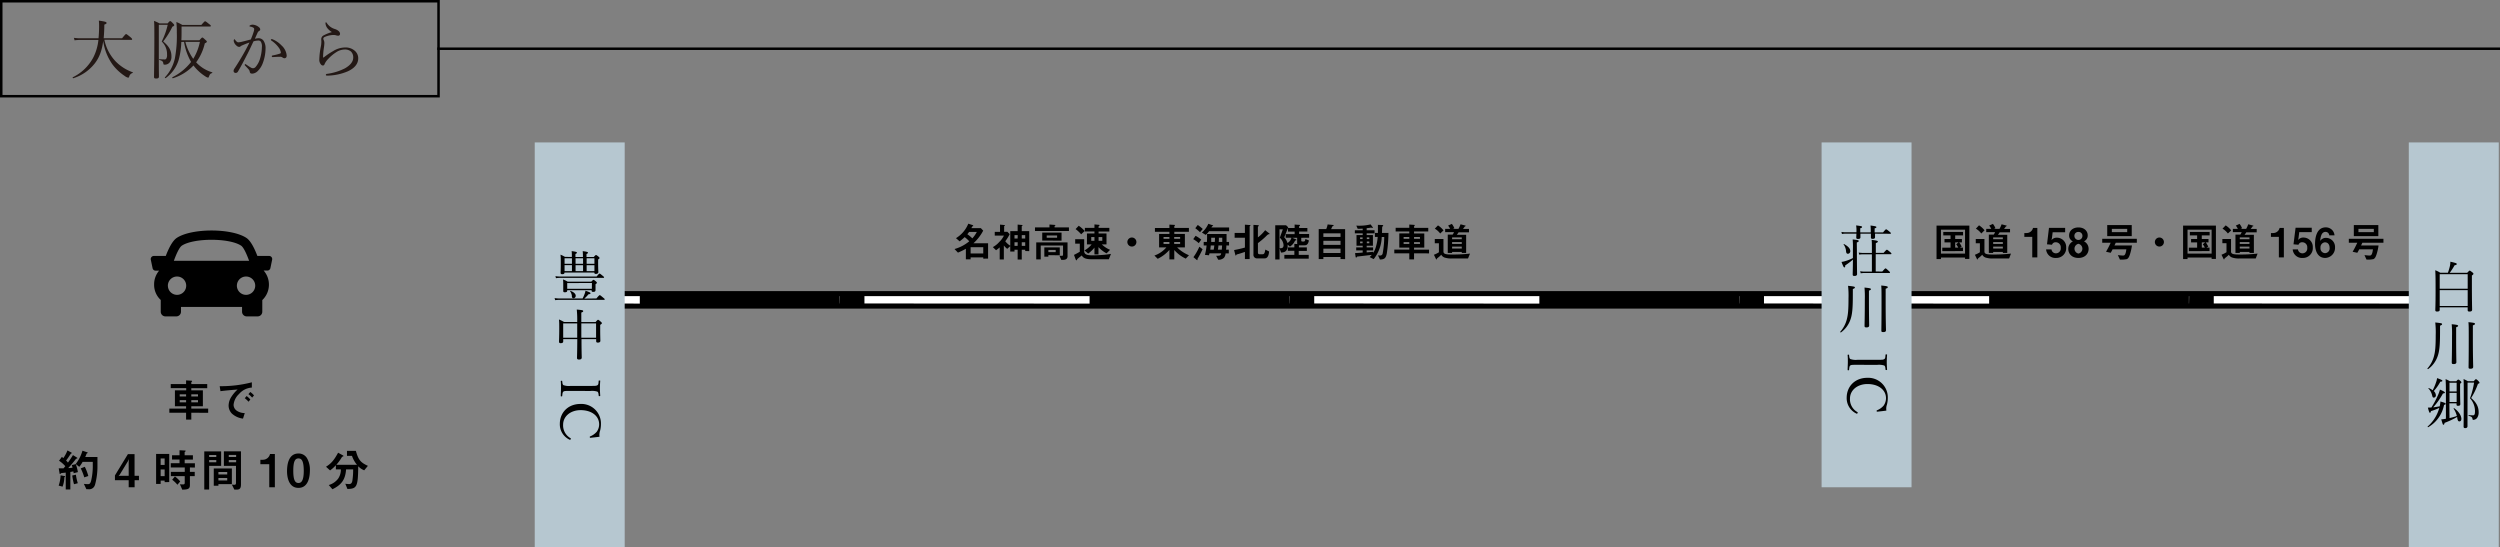 <svg xmlns="http://www.w3.org/2000/svg" viewBox="0 0 1000.5 219"><rect x="0" y="0" width="1000.5" height="219" fill="#808080" stroke="none"/><defs><style>.cls-1{fill:#231815;}.cls-2{fill:#fff;}.cls-3{fill:#b6c7d0;}</style></defs><title>access_root14</title><g id="レイヤー_2" data-name="レイヤー 2"><g id="レイヤー_1-2" data-name="レイヤー 1"><path class="cls-1" d="M41.77,15.9a17.73,17.73,0,0,0,4.73,8.89,17.9,17.9,0,0,0,6.6,4.13c.13.05.08.23-.05.29a2,2,0,0,0-1.35,1.46c-.1.29-.23.42-.42.42a3.59,3.59,0,0,1-1.38-.7A19.72,19.72,0,0,1,45,25.78a21.33,21.33,0,0,1-3.69-9.39c-.55,4-1.59,6.66-3.33,8.92a17.53,17.53,0,0,1-8.66,6c-.18.05-.34-.31-.18-.39a18.41,18.41,0,0,0,8.24-8,19.94,19.94,0,0,0,2-6.94H32a16.13,16.13,0,0,0-2.16.16l-.26-1a16.7,16.7,0,0,0,2.44.18h7.41a50.79,50.79,0,0,0,.23-5.17,16.94,16.94,0,0,0-.1-1.9c2.65.39,3.07.54,3.07.91s-.13.39-.88.7q0,1.52-.08,2.89c-.05.91-.1,1.77-.18,2.57h7.36c1.27-1.54,1.46-1.69,1.61-1.69s.42.16,1.72,1.22c.57.49.7.7.7.86s-.08.26-.34.26Z"/><path class="cls-1" d="M63.56,24.59c0,4.06.05,5.3.05,6s-.42.83-1.14.83-.83-.21-.83-.7c0-1.66.13-6.08.13-15.26,0-4.21,0-5.82-.13-7.1a16.91,16.91,0,0,1,2.18,1H67.1c.68-.81.83-.91,1-.91s.39.1,1.14.91c.39.39.49.57.49.73s-.21.39-.75.6a31,31,0,0,1-3.67,5.9c2.26,1.87,3.3,3.56,3.3,6A3.57,3.57,0,0,1,67.88,25a2.45,2.45,0,0,1-2,.88c-.39,0-.47-.1-.52-.52-.13-.73-.31-1-1.59-1.38-.13,0-.1-.29,0-.29.88.08,1.66.1,2.11.1a.71.71,0,0,0,.68-.34,2.83,2.83,0,0,0,.29-1.59,7,7,0,0,0-2.13-5.25,29.25,29.25,0,0,0,2.39-6.68H63.56Zm16.25-8.48c.86-1,1-1.09,1.17-1.09s.31.08,1.3,1c.42.34.49.49.49.68s-.18.34-.81.65a20.62,20.62,0,0,1-3.46,7.59,14.12,14.12,0,0,0,6.42,4c.13,0,.05.26-.08.31-.68.26-.83.36-1.25,1.46-.1.31-.21.36-.36.36a3.34,3.34,0,0,1-1.12-.55,18,18,0,0,1-4.68-4.32,19.14,19.14,0,0,1-8.24,5.12c-.18.05-.34-.34-.18-.42a21.81,21.81,0,0,0,7.46-6.11,23.68,23.68,0,0,1-2.81-8H72.56a31.17,31.17,0,0,1-1,7,14,14,0,0,1-5.25,7.46c-.16.1-.44-.16-.31-.29a16.19,16.19,0,0,0,4-7.67A48.47,48.47,0,0,0,70.76,13a35.26,35.26,0,0,0-.18-4.19,13.34,13.34,0,0,1,2.37,1.17h7.62c1.22-1.38,1.35-1.46,1.51-1.46s.36.08,1.56,1.07c.62.44.73.6.73.75s-.1.29-.36.29H72.66v1.48c0,1.48,0,2.83-.08,4Zm-5.62.65a20.48,20.48,0,0,0,3.15,6.79A21.23,21.23,0,0,0,80,16.76Z"/><path class="cls-1" d="M103.47,15.3a2.41,2.41,0,0,1,2.05,1.07,5.43,5.43,0,0,1,.75,3.09,16.71,16.71,0,0,1-1,5.51,8.51,8.51,0,0,1-2,3.33,3.42,3.42,0,0,1-2.31,1.17c-.6,0-.86-.16-1-.68a1.71,1.71,0,0,0-.39-.94c-.42-.49-.88-1-1.51-1.64a.35.35,0,0,1-.13-.26c0-.1.13-.29.26-.29a.48.48,0,0,1,.29.13c.75.52,1.38.94,2.05,1.33a1.69,1.69,0,0,0,.75.18,1.35,1.35,0,0,0,1-.49,9,9,0,0,0,1.85-3.54,17.27,17.27,0,0,0,.68-4.42,3.54,3.54,0,0,0-.44-2.18,1.19,1.19,0,0,0-1.12-.44,7.42,7.42,0,0,0-1.79.31c-.81,1.66-1.53,3.3-2.31,4.81-1.35,2.63-2.52,4.91-3.93,7.31a1,1,0,0,1-.91.52.77.77,0,0,1-.83-.73,1.61,1.61,0,0,1,.34-1c1.53-2.31,2.94-4.65,4.24-7,.68-1.27,1.25-2.34,1.77-3.43-1,.34-2,.75-2.73,1.07a2.84,2.84,0,0,0-.75.39.94.94,0,0,1-.65.29,1.75,1.75,0,0,1-1.17-.62,2.91,2.91,0,0,1-1-1.82c0-.29.13-.62.26-.62s.16.05.29.23c.47.6.86,1,1.27,1a8,8,0,0,0,1.87-.34c.91-.21,1.9-.47,3.15-.81a29.21,29.21,0,0,0,1.17-3.15,3,3,0,0,0,.18-1c0-.23-.05-.37-.39-.6a3.66,3.66,0,0,0-1.14-.39c-.26-.05-.36-.1-.36-.23s.16-.23.34-.34a2.27,2.27,0,0,1,.94-.21,4.23,4.23,0,0,1,2.6,1.09,1.09,1.09,0,0,1,.42.86c0,.26-.16.44-.49.6a1.78,1.78,0,0,0-.62.83c-.31.7-.68,1.46-1,2.26A8.12,8.12,0,0,1,103.47,15.3Zm10.35,8a1.19,1.19,0,0,1-.75-.29,1.47,1.47,0,0,0-1-.29c-.83,0-1.74.05-2.94.13a.32.32,0,0,1-.36-.34c0-.16.08-.26.29-.31a22.63,22.63,0,0,0,2.91-.73c.31-.1.42-.18.42-.47a4.23,4.23,0,0,0-.88-2,11.18,11.18,0,0,0-2.86-2.73.54.54,0,0,1-.26-.36c0-.13.16-.26.39-.26a.48.48,0,0,1,.23.05,10.28,10.28,0,0,1,3.64,2.47,6.18,6.18,0,0,1,2.08,4C114.76,23,114.31,23.31,113.82,23.31Z"/><path class="cls-1" d="M131.34,11.64a3.67,3.67,0,0,1-1.09-2.39c0-.23.1-.31.21-.31s.21.05.34.29A5.8,5.8,0,0,0,134,11.61a4.15,4.15,0,0,1,1.53.83,1.48,1.48,0,0,1,.55,1.12.7.7,0,0,1-.7.73,2.37,2.37,0,0,1-.81-.13,3.85,3.85,0,0,0-1.25-.16,9.53,9.53,0,0,0-3.28.75c-.42.18-.65.44-.65.7a1.82,1.82,0,0,0,.21.7,2.83,2.83,0,0,1,.21,1.12,15,15,0,0,1-.18,1.82,27.79,27.79,0,0,0-.34,3.74c0,.1,0,.18.13.18s.16,0,.31-.16a27.34,27.34,0,0,1,3.48-2.34A9.29,9.29,0,0,1,138.08,19a5.55,5.55,0,0,1,4.06,1.46,3.92,3.92,0,0,1,1.22,2.86c0,2.37-1.64,4.06-4.19,5.23a21.68,21.68,0,0,1-8.24,1.72c-.29,0-.52-.08-.52-.31a.44.44,0,0,1,.39-.39,22.29,22.29,0,0,0,7.28-2.24c2.08-1.2,3.28-2.63,3.28-4.29a3.23,3.23,0,0,0-.91-2.42,3.72,3.72,0,0,0-2.52-.81,6.4,6.4,0,0,0-3.43,1.12,16,16,0,0,0-3.17,2.68,6.77,6.77,0,0,0-1.38,1.92c-.16.49-.34.68-.75.68s-.68-.26-1-.75a2.78,2.78,0,0,1-.42-1.51,29.52,29.52,0,0,1,.62-5.3,10.17,10.17,0,0,0,.21-2c0-.29-.05-.65-.05-1a1.72,1.72,0,0,1,1-1.51,16,16,0,0,1,3.28-1.3A5.76,5.76,0,0,1,131.34,11.64Z"/><line x1="246" y1="120" x2="974" y2="120"/><rect x="246" y="116.5" width="728" height="7"/><path class="cls-2" d="M974.05,121.5l-88.1-.05V118.5l88.1,0Zm-178,0-90.1-.05V118.5l90.1,0Zm-180,0-90.1-.05V118.5l90.1,0Zm-180,0-90.1-.05V118.5l90.1,0Zm-180,0-10.1-.05V118.5l10.1,0Zm620-.05H876v-2.9h.1Zm-180,0H696v-2.9h.1Zm-180,0H516v-2.9h.1Zm-180,0H336v-2.9h.1Z"/><rect class="cls-3" x="214" y="57" width="36" height="162"/><path d="M238.69,119.44c1-1.21,1.21-1.32,1.34-1.32s.31.11,1.36,1c.51.4.62.53.62.68s-.09.2-.31.2H224a13.48,13.48,0,0,0-1.83.13l-.22-.84a11.54,11.54,0,0,0,2.07.15h9.15a15.4,15.4,0,0,0,.86-2,6.47,6.47,0,0,0,.29-1.08c1.58.53,2,.73,2,1s-.22.35-.79.4a14.23,14.23,0,0,1-1.69,1.74Zm-16.41-8.93a10.18,10.18,0,0,0,1.76.15h14.74c.86-1.06,1-1.17,1.17-1.17s.31.11,1.25.88c.44.35.55.48.55.62s-.07.22-.29.22h-17.4a8.2,8.2,0,0,0-1.56.13Zm6.58-7.68a18.12,18.12,0,0,0-.09-2.33c1.91.22,2.11.42,2.11.62s-.13.31-.59.53v1.19h3a22.68,22.68,0,0,0-.09-2.33c1.91.22,2.11.42,2.11.62s-.13.31-.59.53v1.19h2.9c.64-.7.77-.79.9-.79s.31.09,1,.64c.33.31.42.42.42.55s-.09.29-.57.59v1.25c0,2.4.09,3.5.09,3.85s-.33.68-1,.68c-.44,0-.62-.2-.62-.55H225.91v0c0,.46-.26.66-.9.66-.48,0-.66-.15-.66-.57s.07-1.19.07-3.81c0-1.54,0-2.38-.11-3.43a11.14,11.14,0,0,1,1.78.88ZM227,116.29c0,.48-.29.68-.95.68-.51,0-.64-.13-.64-.62,0-.29,0-.73,0-2.33,0-.9,0-1.37-.09-2.18a10.16,10.16,0,0,1,1.85.88h9.46c.64-.66.77-.73.9-.73s.26.07.95.62c.33.31.4.44.4.57s-.07.24-.55.57v.48c0,1.23,0,1.7,0,1.83,0,.57-.29.75-.95.75-.46,0-.62-.15-.62-.55v-.13H227Zm-1.06-12.92v2.2h2.95v-2.2Zm2.95,2.75h-2.95v2.38h2.95Zm8,7.15H227v2.31h9.86Zm-8,5.26a4.37,4.37,0,0,0-.75-2c0-.07,0-.15.13-.13,1.34.44,2.13,1.21,2.13,1.94a.91.91,0,0,1-.88,1C229.07,119.33,228.92,119.13,228.83,118.54Zm1.45-15.16v2.2h3v-2.2Zm3,5.13v-2.38h-3v2.38Zm1.43-2.93h3.12v-2.2h-3.12Zm3.12,2.93v-2.38h-3.12v2.38Z"/><path d="M231,128.88a40,40,0,0,0-.18-5c2.35.22,2.57.29,2.57.62s-.07.29-.75.59v3.81h5.7c.73-.84.86-.92,1-.92s.31.07,1.1.77c.37.33.44.46.44.59s-.11.31-.68.66v1.56c0,3,.07,4.4.07,4.84s-.35.71-1,.71c-.48,0-.68-.15-.68-.59v-.79h-5.87c0,4.84.09,6.6.09,7.35,0,.55-.35.81-1.1.81-.57,0-.79-.22-.79-.64,0-.62.09-2.6.11-7.53H225.4v.92c0,.46-.33.7-1,.7-.48,0-.68-.18-.68-.62,0-.62.09-1.94.09-5.08,0-1.76,0-2.64-.11-3.79a15,15,0,0,1,2,1Zm-5.61.55v5.72H231v-5.72Zm7.26,5.72h5.9v-5.72h-5.9Z"/><path d="M228.43,156.45c-2.18,0-2.49,0-2.9.24s-.44.9-.53,1.74c0,.15-.07.2-.29.2s-.29,0-.29-.22c0-.95.09-2.09.09-3s0-2-.09-2.84c0-.13.07-.18.29-.18s.26,0,.29.18c.09.75.09,1.32.53,1.58a6.69,6.69,0,0,0,2.9.29h7.81c2.09,0,2.33,0,2.82-.26s.44-.88.53-1.72c0-.13,0-.18.29-.18s.33,0,.33.18c-.07.92-.13,2.09-.13,2.95s.07,2,.13,2.93c0,.15-.07.2-.35.2s-.24-.07-.26-.2c-.09-.77-.11-1.34-.53-1.61a7.09,7.09,0,0,0-2.82-.26Z"/><path d="M236.3,175.21c-.15,0-.22,0-.26-.22a.26.26,0,0,1,.15-.35,6.88,6.88,0,0,0,2.64-1.87,5.16,5.16,0,0,0,.95-2.95c0-3.28-2.93-5.68-7.42-5.68-4,0-7,2.44-7,5.83a5.87,5.87,0,0,0,3,5.41c.11.09.15.18,0,.44a.26.26,0,0,1-.4.15,6.81,6.81,0,0,1-3.92-6.31c0-4.62,3.37-8,8.25-8a7.84,7.84,0,0,1,8.21,8,11.08,11.08,0,0,1-.33,2.68,5,5,0,0,0-.24,2.44C238.81,174.95,237.45,175.08,236.3,175.21Z"/><rect class="cls-3" x="964" y="57" width="36" height="162"/><path d="M976.37,124c0,.48-.35.68-1.08.68-.48,0-.68-.2-.68-.53,0-.79.11-2.11.11-7.64,0-4,0-6.23-.13-8.36a10.69,10.69,0,0,1,2,1h3.06a20.62,20.62,0,0,0,.79-2.62,9.22,9.22,0,0,0,.2-1.8c2.27.53,2.55.62,2.55.92s-.18.37-.88.53a22.55,22.55,0,0,1-1.94,3h7c.77-.81.88-.88,1-.88s.26.07,1.08.7c.35.31.42.44.42.57s-.11.37-.62.68v3.81c0,6.23.09,9,.09,9.9,0,.51-.37.73-1.08.73-.48,0-.7-.18-.7-.59V123h-11.2Zm11.2-14.26h-11.2v5.81h11.2Zm-11.2,12.72h11.2v-6.36h-11.2Z"/><path d="M976.5,133c0,5-.22,7.63-1,9.7a10.56,10.56,0,0,1-3.74,5c-.13.09-.4-.15-.29-.26a11.94,11.94,0,0,0,2.6-4.86c.51-1.94.7-3.87.7-8.47a36,36,0,0,0-.18-5.06c2.44.26,2.73.35,2.73.64s-.13.35-.81.66Zm6.45,1.87c0,6.32.09,9.22.09,10.1,0,.48-.37.73-1.06.73s-.79-.18-.79-.66c0-.81.11-3.52.11-10.54a41.31,41.31,0,0,0-.13-4.75c2.18.22,2.57.33,2.57.66,0,.18-.15.33-.79.57Zm6.69.4c0,7.85.13,10.61.13,11.53,0,.53-.33.77-1.06.77s-.79-.18-.79-.64c0-.66.07-3.32.07-11,0-4.45,0-5.87-.13-7,2.22.22,2.62.33,2.62.64s-.15.37-.84.66Z"/><path d="M976.37,162.61a12.07,12.07,0,0,0,.29-1.94c2,.59,2.07.68,2.07.92s-.11.33-.62.44a13.13,13.13,0,0,1-6.34,8.93c-.13.09-.31-.18-.2-.29a15.19,15.19,0,0,0,4.64-7.44,22.27,22.27,0,0,1-3.34,1.3c-.13.53-.24.68-.42.68s-.42-.46-.81-2.11a4.41,4.41,0,0,0,.77,0l.62,0a35.11,35.11,0,0,0,2.77-5.24,13.43,13.43,0,0,0,.66-1.94c1.43.57,2,1,2,1.19s-.15.29-.79.35a28.41,28.41,0,0,1-3.92,5.57C974.61,162.92,975.49,162.77,976.37,162.61Zm-1.54-4.49a.87.87,0,0,1-.77,1c-.44,0-.53-.11-.75-1a5.88,5.88,0,0,0-1.45-2.64c-.07-.07,0-.22.13-.18a6.15,6.15,0,0,1,1.56.88,19.16,19.16,0,0,0,1.36-3.19,6.53,6.53,0,0,0,.4-1.67c1.58.55,2.13.84,2.13,1.06s-.18.35-.81.37A18.14,18.14,0,0,1,974,156.5,2.45,2.45,0,0,1,974.83,158.13Zm5.46,9.2a26.36,26.36,0,0,0,2.93-.84,8.72,8.72,0,0,0-1.28-2.93c-.07-.11.13-.24.24-.18,1.67,1.17,2.86,2.9,2.86,4.27,0,.62-.33,1-.79,1s-.66-.24-.86-1.39c0-.13,0-.26-.07-.37a34.12,34.12,0,0,1-5,2.35c-.11.57-.22.75-.46.75s-.26-.11-.88-2.16c.46,0,.84-.07,1.25-.13l.62-.11v-8.85c0-2.86,0-5.06-.13-7a10.35,10.35,0,0,1,1.72.84H983c.55-.59.66-.66.81-.66s.29.07.86.55c.31.26.37.4.37.55s0,.22-.51.55V156c0,3.65.09,5.21.09,5.7s-.26.71-.9.71c-.46,0-.62-.13-.62-.62v-.37h-2.86Zm2.86-14.15h-2.86v3.5h2.86Zm-2.86,7.7h2.86v-3.65h-2.86Zm7.2,4.82c0,3.21,0,4.47,0,4.91s-.31.73-.92.73c-.46,0-.64-.2-.64-.59,0-1.3.07-5,.07-10.05s0-8.14-.09-9a15.51,15.51,0,0,1,1.72.86H990c.64-.73.75-.81.88-.81s.35.13,1,.77c.33.4.42.53.42.68s-.15.29-.62.42a27.72,27.72,0,0,1-2.73,5.68c2.11,1.76,3,3.56,3,5.65a3.67,3.67,0,0,1-.66,2.36,2,2,0,0,1-1.47.73c-.18,0-.29-.07-.33-.37-.09-.66-.31-.9-1.52-1.25-.11,0-.11-.29,0-.29.77.07,1.28.09,1.72.09a.63.63,0,0,0,.51-.2c.2-.18.29-.62.29-1.43a7.63,7.63,0,0,0-2-5.19,30.68,30.68,0,0,0,1.63-6.27h-2.6Z"/><path d="M76.56,165.18v2.74H74.47v-2.74h-6.7v-1.67h6.7v-.93H70v-6.38h4.52v-.87H68.33V153.7h6.14v-1.47l2.18.13a.22.22,0,0,1,.23.18c0,.09-.07.15-.14.22a.74.74,0,0,0-.18.24v.71h6.37v1.64H76.56v.87h4.63v6.38H76.56v.93h6.75v1.67Zm-2.09-7.36H71.92v.84h2.56Zm0,2.31H71.92V161h2.56Zm4.77-2.31H76.56v.84h2.68Zm0,2.31H76.56V161h2.68Z"/><path d="M95.68,157.66a6.77,6.77,0,0,0-2.2,4.36,2.89,2.89,0,0,0,1.3,2.36,5.64,5.64,0,0,0,3.17.93l-.7,2.22a8,8,0,0,1-4.43-2,4.58,4.58,0,0,1-1.33-3.27,6.65,6.65,0,0,1,1.22-3.62,13.51,13.51,0,0,1,2.38-2.76c-2.41.2-5.06.42-6.86.67l-.31-2A49.33,49.33,0,0,0,100.79,153v2.11A7.31,7.31,0,0,0,95.68,157.66Zm3.76,3.11a8,8,0,0,0-1.48-1.4l.74-.87a7.87,7.87,0,0,1,1.49,1.4Zm1.46-1.65a8.36,8.36,0,0,0-1.49-1.38l.76-.87a8.35,8.35,0,0,1,1.49,1.38Z"/><path d="M25.75,191a10.67,10.67,0,0,1-.72,3.76l-1.55-.42a13.78,13.78,0,0,0,.76-4.11l1.48.27c.11,0,.32.07.32.18S26,190.88,25.75,191Zm3.73-1.62c0-.16-.07-.4-.14-.74a10.56,10.56,0,0,1-1.19.24v7H26.31v-6.74c-.65.07-1.37.14-1.6.18a.46.46,0,0,0-.4.18c-.14.15-.2.2-.29.2a.21.21,0,0,1-.16-.16l-.36-2.11c.77,0,1.17,0,1.93,0,.18-.22.45-.51.7-.86a12.31,12.31,0,0,0-2.5-2.18l1.12-1.53a6,6,0,0,1,.61.47A15.44,15.44,0,0,0,27,180.26l1.6.87a.23.23,0,0,1,.13.16.17.17,0,0,1-.11.15c-.23.11-.29.14-.32.2-.92,1.4-1.06,1.62-1.85,2.65a7.75,7.75,0,0,1,.74.84,33.07,33.07,0,0,0,2-3l1.64,1a.23.23,0,0,1,.13.2c0,.16-.18.2-.2.2-.29,0-.31.05-.56.38-.92,1.18-1.89,2.33-2.9,3.42.58,0,1-.07,1.73-.16-.09-.33-.18-.71-.31-1.05l1.62-.38a18.16,18.16,0,0,1,.83,3.2Zm.14,4.4a21.44,21.44,0,0,1-.7-3.49l1.46-.31a19,19,0,0,0,.76,3.4Zm8.37.31a2.37,2.37,0,0,1-2.65,1.69h-.77l-1-2.13a15.88,15.88,0,0,0,1.6.11c.58,0,.94-.15,1.28-1.29a25.5,25.5,0,0,0,.68-6.4v-1.24H33.06a10.57,10.57,0,0,1-1.35,2l-1.4-1.14A15.94,15.94,0,0,0,33,180.37l1.91.64c.09,0,.18.09.18.18a.2.2,0,0,1-.13.18c-.27.13-.29.15-.38.38a9.21,9.21,0,0,1-.47,1.14H39v3.4A27.65,27.65,0,0,1,38,194.11Zm-4.27-3.05a20.93,20.93,0,0,0-1.4-3.58l1.62-.65a19.28,19.28,0,0,1,1.4,3.69Z"/><path d="M53.87,192.17V195H51.5v-2.83H46v-1.91l5.19-8.52h2.66v8.67h1.76v1.76Zm-2.65-7.63-3.28,5.38-.5.62.5-.13H51.5v-5.47l.09-1.2Z"/><path d="M65.89,192.95v-.6h-1.6v1.31H62.47v-12h5.26v11.27Zm0-9.47h-1.6v2.58h1.6Zm0,4.4h-1.6v2.67h1.6ZM76,187.09v1.75h1.93v1.71H76v3.63c0,1.44-.77,1.76-3.06,1.78L72,193.8a11,11,0,0,0,1.19.07c.4,0,.74-.07.74-.64v-2.69H68.38v-1.71h5.56v-1.75h-5.6v-1.71h3.51v-1.47h-3v-1.71h3v-2l2.21.11c.13,0,.23.05.23.2a.36.36,0,0,1-.18.25c-.18.15-.22.15-.22.24v1.22H77.2v1.71H73.91v1.47H78v1.71ZM71,194a11.7,11.7,0,0,0-2.09-2L70,190.67a12.8,12.8,0,0,1,2.12,2Z"/><path d="M83.7,186.44v9.47H81.75V180.64H88.5v5.8Zm2.86-4.36H83.7v.82h2.86Zm0,2.05H83.7V185h2.86Zm.85,9.61v.64H85.55v-6.91h7.24v6.27Zm3.53-4.85H87.41v1h3.53Zm0,2.4H87.41v1h3.53Zm3.71,4.65h-.86l-1-2a9,9,0,0,0,1,.07c.32,0,.65-.07.65-.71v-6.87H89.6v-5.8h6.84V193.8C96.44,195.4,96,195.95,94.64,195.95Zm-.14-13.87H91.56v.82H94.5Zm0,2.05H91.56V185H94.5Z"/><path d="M107.76,195v-9.23H104.2V184h1a2.94,2.94,0,0,0,2.86-2.31H110V195Z"/><path d="M119.44,195.25c-4.18,0-4.57-4.94-4.57-6.65,0-2.18.38-7.11,4.57-7.11a3.88,3.88,0,0,1,3.46,1.94,9.27,9.27,0,0,1,1.12,4.93C124,190,123.75,195.25,119.44,195.25Zm0-11.79c-1.21,0-2.07.89-2.07,4.91,0,4.2.94,4.92,2.11,4.92s2.09-1,2.09-4.92C121.53,184.17,120.6,183.46,119.41,183.46Z"/><path d="M145.76,188.22a6.83,6.83,0,0,1-2.4-1.62c-.07,8.25-.56,9-4.32,9.09l-.85-2.09c.76.09,1.3.13,1.53.13,1,0,1.19-.82,1.3-1.36a28.46,28.46,0,0,0,.31-4.51h-2.83c-.29,4.07-1.82,6.16-5.46,7.94l-1.46-1.69a7.28,7.28,0,0,0,3.71-2.51,6.28,6.28,0,0,0,1.12-3.74h-2v-1.69a13.66,13.66,0,0,1-2.32,2.09l-1.62-1.47c2-1.24,3.17-2.53,4.84-5.62l2,1.11a.29.29,0,0,1,.14.22c0,.09-.09.13-.11.15s-.43.14-.47.22a19.87,19.87,0,0,1-2.27,3.14h8.26a11.16,11.16,0,0,1-2-3.58h-2v-2h3.56c1,3.65,1.91,4.67,4.81,6Z"/><path d="M393.5,103.52V103h-5.06v.79h-1.9V99.56a27.37,27.37,0,0,1-3.17,1.54L382,99.66a15.93,15.93,0,0,0,5.89-3.09,12.12,12.12,0,0,0-1.84-1.68,19.74,19.74,0,0,1-2,1.7l-1.47-1.28a12,12,0,0,0,4.93-5.79L389,90c.13,0,.48.19.48.36a.18.18,0,0,1,0,.13s-.38.11-.42.18-.26.53-.3.63h3.78l.94,1a18.52,18.52,0,0,1-3.91,5.06h5.86v6.12Zm-5.67-10.7a10.79,10.79,0,0,1-.7.92,13.78,13.78,0,0,1,2,1.65,11.62,11.62,0,0,0,1.79-2.57Zm5.67,6.11h-5.06v2.5h5.06Z"/><path d="M410.29,100.46v-.52h-1.38v3.93h-1.65V99.95H406v.7h-1.7V98.51l-1.22,1.08a8.84,8.84,0,0,1-1.34-1.34v5.59h-1.66V99a14.77,14.77,0,0,1-1.46,1.15l-1.28-1.26a9.21,9.21,0,0,0,2.56-2.05,8.68,8.68,0,0,0,1.87-2.55h-3.67v-1.5h2.11V89.89l1.55.15c.29,0,.42.06.42.18s-.1.11-.14.14-.18.11-.18.18v2.23h1.3l.91.94a16.12,16.12,0,0,1-1.76,2.84,7.41,7.41,0,0,0,2,1.79V92.51h2.95V89.88l1.58.15c.19,0,.38,0,.38.19s-.11.14-.16.16-.16.1-.16.19v1.94h3v8Zm-3-6.37H406v1.36h1.25Zm0,2.86H406v1.44h1.25Zm3-2.86h-1.38v1.36h1.38Zm0,2.86h-1.38v1.44h1.38Z"/><path d="M414.2,92.45V91H420V89.85L422,90c.06,0,.38,0,.38.16s-.08.14-.18.19-.16.13-.16.19V91h5.75v1.44ZM425.58,104h-.86l-.72-1.63.82,0c.5,0,.61,0,.61-.53V98.25h-8.93v5.56H414.7V97h12.53v5.75C427.23,103.45,426.61,104,425.58,104Zm-8.48-7.71V93.09h7.73v3.22Zm2.46,5.82v.6h-1.62V99h6.18v3.17Zm3.49-7.87h-4.16v.91h4.16Zm-.56,5.79h-2.93v.87h2.93Z"/><path d="M443.76,103.76H437c-2.85,0-3.51-.65-4.08-1.52,0,0-1,.78-1.62,1.29a.56.56,0,0,0-.22.28c-.16.36-.18.39-.26.39s-.32-.32-.34-.36l-.67-1.83c.64-.31,1.6-.82,2.32-1.26V97.52h-1.84V95.74h3.6v4.64c0,1.08.42,1.81,3.31,1.81.22,0,1.33,0,2.9-.1a34,34,0,0,0,4.51-.49Zm-11.08-10a13.57,13.57,0,0,0-2.23-2.08l1.26-1.33a12.42,12.42,0,0,1,2.38,2.1Zm10.16,7.64a11.94,11.94,0,0,1-3.23-2.51v2.93H438V99.09a12.67,12.67,0,0,1-2.5,2.38L434,100.22a9.2,9.2,0,0,0,2.87-2.42H435V93.43h3v-.79h-3.84V91.19H438V89.81l1.54.14c.42,0,.48.11.48.23s0,.11-.16.23-.21.19-.21.26v.52h4.31v1.46h-4.31v.79h3.17V97.8h-1.87a10.21,10.21,0,0,0,3.31,2.18ZM438,94.87h-1.28v1.49H438Zm3.14,0h-1.49v1.49h1.49Z"/><path d="M453,98.67a1.81,1.81,0,1,1,1.79-1.81A1.8,1.8,0,0,1,453,98.67Z"/><path d="M474.54,103.5a13.9,13.9,0,0,1-4.59-3.44v3.75H468V100a14.52,14.52,0,0,1-4.69,3.57L462,102.27A11.06,11.06,0,0,0,466.78,99h-2.91V93.63H468v-.86H462.2V91.24H468V89.89L470,90c.19,0,.24.1.24.16s-.06.11-.1.15-.18.15-.18.23v.68h5.84v1.54h-5.84v.86h4.23V99h-3.11a14.48,14.48,0,0,0,4.74,3.15ZM468,94.84h-2.35v.74H468Zm0,2h-2.35v.78H468Zm4.29-2h-2.38v.74h2.38Zm0,2h-2.38v.78h2.38Z"/><path d="M479.74,97.31a12.94,12.94,0,0,0-2.21-1.6l.94-1.34a13.24,13.24,0,0,1,2.27,1.52Zm-.5,6.3c0,.1,0,.13,0,.36,0,.06,0,.15-.08.15a.76.76,0,0,1-.38-.21l-1.17-1a21.11,21.11,0,0,0,2.37-4.18l1.3,1A41.46,41.46,0,0,1,479.24,103.61Zm1-10.67a14.54,14.54,0,0,0-1.89-1.6l1-1.31a19.34,19.34,0,0,1,2,1.6Zm3.63-.42A7.06,7.06,0,0,1,482.52,94L481,93.08a10.11,10.11,0,0,0,2.58-3.52l1.6.55c.14,0,.32.13.32.21s-.08.13-.13.15a1,1,0,0,0-.29.1,2.49,2.49,0,0,0-.26.45h7.07v1.52Zm6.92,5.72c0,.65,0,.92-.13,1.67h1.1v1.49h-1.28a3.06,3.06,0,0,1-.64,1.76,3.14,3.14,0,0,1-2.31.79l-.82-1.57c1.79,0,1.86-.24,2-1h-4.66c-.1.37-.11.42-.22.78l-1.62-.16a21.16,21.16,0,0,0,.66-3.76h-1.15V96.83H483a27.94,27.94,0,0,0,.06-3.17h7.81c0,1,0,1.52,0,3.17h1v1.42Zm-6.24,0c-.08.87-.16,1.37-.19,1.67h1.36c.13-.61.22-1.41.26-1.67Zm.18-3.09c0,.69,0,1.37,0,1.66h1.42a16.56,16.56,0,0,0,.08-1.66Zm2.88,3.09c0,.57-.11,1.12-.21,1.67h1.55c.06-.6.1-1.15.13-1.67Zm.19-3.09c0,.69,0,1.11-.06,1.66h1.41c0-.89,0-1.2,0-1.66Z"/><path d="M500.3,90.4a.36.36,0,0,0-.19.29v13h-1.89v-2.88c-.78.28-2.35.78-2.5.81-.82.21-.85.24-.93.39s-.14.26-.21.26a.17.17,0,0,1-.16-.13l-.54-2.07a43.77,43.77,0,0,0,4.34-1V95.13H494.1V93.21h4.11v-3.3l2.06.16c.08,0,.16,0,.16.13A.24.24,0,0,1,500.3,90.4Zm7.64,3.34s-.32,0-.38,0a10.42,10.42,0,0,0-1.14,1.05,34,34,0,0,1-3,2.5v3.72c0,.49.18.74.67.74h1.17c.7,0,.91-.5,1.12-1.87l1.5.76c-.14,2.38-1.14,2.76-1.7,2.76h-2.95a1.42,1.42,0,0,1-1.6-1.62V90l1.92.11a.2.2,0,0,1,.21.21.3.3,0,0,1-.14.23c-.18.13-.21.21-.21.27V95a15.51,15.51,0,0,0,2.91-2.88l1.58,1.24c.06,0,.16.13.16.23A.15.15,0,0,1,507.93,93.74Z"/><path d="M520.76,95.16v1.07c0,.26.13.42.38.42h.69c.32,0,.53-.42.59-1l1.42.58c-.24,1-.53,1.94-1.73,1.94H520a.23.23,0,0,0-.18.23V99H523v1.42h-3.25V102h4v1.52H514V102h4v-1.62h-2.62V99H518V97.59l1.2.08a1.19,1.19,0,0,1-.08-.45V95.16h-2l1.3.53c.08,0,.42.16.42.32s-.08.13-.14.16c-.35.1-.42.11-.48.26a5.11,5.11,0,0,1-2,2.26l-.91-.81c.21,3-1.63,3.14-2.62,3.2l-.61-1.68v4.44h-1.73V90.15h4.34l.86.82-1.6,4a5.4,5.4,0,0,1,1.28,2.28,3.18,3.18,0,0,0,1.6-2.12h-2.29V93.69h3.57v-1h-2.66V91.24h2.66V89.86l1.42.11c.54,0,.72,0,.72.23s0,.11-.16.21-.18.15-.18.26v.57h3.3v1.42h-3.3v1h4v1.47Zm-8.58,0,1.22-3.39h-1.34v7.58c.83,0,1.62,0,1.62-1.24A4.33,4.33,0,0,0,512.19,95.16Z"/><path d="M536.48,103.68v-.84h-6.87v.84h-1.86v-12h3a7.21,7.21,0,0,0,.56-1.86l2.18.21c.14,0,.24.08.24.18s-.1.15-.14.18c-.29.16-.34.18-.42.31s-.37.84-.45,1h5.6v12Zm0-10.31h-6.87v1.46h6.87Zm0,3h-6.87V98h6.87Zm0,3.15h-6.87v1.73h6.87Z"/><path d="M555,101.4c-.38,2-1,2.42-2.75,2.46l-.77-1.68a4.3,4.3,0,0,0,.75.08,1,1,0,0,0,1.12-.86,38.1,38.1,0,0,0,.62-6.56h-1a15,15,0,0,1-3.22,8.86l-1.63-.82A9.82,9.82,0,0,0,549,102l-5.43.63c-.35,0-.4,0-.5.18s-.18.24-.32.24-.21-.08-.24-.31l-.22-1.47c1,0,2.5-.15,3.06-.19v-.86h-2.59V99h2.59v-.66h-2.48V94.08h2.48v-.7h-3.14V92.16h3.14v-.66c-.34,0-.86.07-2,.07l-.56-1.28a18.87,18.87,0,0,0,5.71-.49l.8,1.05a.55.55,0,0,1,.11.24c0,.06,0,.13-.19.13s-.43-.13-.53-.13-.58.1-.69.11l-1.06.13v.82h3.15v1.23h-3.15v.7h2.5v4.27h-2.5V99h2.58v1.21h-2.58V101l2.61-.23v.47a9,9,0,0,0,1.07-2.41,18.18,18.18,0,0,0,.74-4h-1.12v-1.6h1.2c0-1.76,0-1.78,0-3.25l1.73.08c.13,0,.38,0,.38.23a.25.25,0,0,1-.1.19c-.26.24-.29.26-.3.44s-.06,1.94-.08,2.31h2.59A55.34,55.34,0,0,1,555,101.4ZM545.31,95h-1v.68h1Zm0,1.65h-1v.71h1ZM548,95h-1v.68h1Zm0,1.65h-1v.71h1Z"/><path d="M565.9,101.38v2.44H564v-2.44h-6V99.9h6v-.82h-4V93.4h4v-.78h-5.46V91.17H564V89.86L566,90a.2.2,0,0,1,.21.16c0,.08-.06.13-.13.19a.66.66,0,0,0-.16.21v.63h5.67v1.45H565.9v.78H570v5.67H565.9v.82h6v1.49ZM564,94.84h-2.27v.74H564Zm0,2.05h-2.27v.74H564Zm4.24-2.05H565.9v.74h2.39Zm0,2.05H565.9v.74h2.39Z"/><path d="M587.5,103.45H581a8.76,8.76,0,0,1-2.85-.37,2.46,2.46,0,0,1-1.36-1.13,10.68,10.68,0,0,1-1.18,1.07c-.5.4-.53.44-.58.57s-.08.26-.14.26-.13,0-.21-.19l-.83-1.7a11,11,0,0,0,2-1v-3.6h-1.65V95.65h3.47v5c0,1,.91,1.21,3.31,1.21a61.24,61.24,0,0,0,7.31-.37Zm-11.14-10a7.26,7.26,0,0,0-2.16-1.94l1.28-1.31a9,9,0,0,1,2.21,2Zm7.36-.47a7.73,7.73,0,0,1-.72,1h3.75v7.24H585v-.39h-3.87v.39h-1.74V93.9h1.94a4.14,4.14,0,0,0,.56-1h-3.54V91.59h2a6.71,6.71,0,0,0-.82-1.31l1.5-.68a7,7,0,0,1,1,1.73l-.58.26h2.23a11.69,11.69,0,0,0,.83-1.83l1.81.48s.26.06.26.18,0,.08-.14.11-.16,0-.19.08c-.26.36-.4.55-.75,1h2.39v1.36ZM585,95h-3.87v.74H585Zm0,1.88h-3.87v.74H585Zm0,1.81h-3.87v.78H585Z"/><path d="M176,39H0V0H176ZM1,38H175V1H1Z"/><line x1="175" y1="19.5" x2="1000.5" y2="19.5"/><rect x="175" y="19" width="825.5" height="1"/><path d="M786.41,103.63v-.57h-9.64v.61H775V90.28h13.14v13.35Zm0-11.72h-9.64v9.57h9.64Zm-9.11,8.6V99.12h3.31V97h-2.42V95.65h2.42V94.21H777.7V92.82h7.92v1.39h-3.15v1.44h2.69V97h-1.09a10,10,0,0,1,1,1.7l-.72.39h1.23v1.39ZM782.47,97v2.08h1.22a6.74,6.74,0,0,0-.83-1.31l.93-.78Z"/><path d="M804.05,103.45h-6.55a8.76,8.76,0,0,1-2.85-.37,2.46,2.46,0,0,1-1.36-1.13,10.68,10.68,0,0,1-1.18,1.07c-.5.4-.53.44-.58.57s-.08.26-.14.26-.13,0-.21-.19l-.83-1.7a11,11,0,0,0,2-1v-3.6h-1.65V95.65h3.47v5c0,1,.91,1.21,3.31,1.21a61.24,61.24,0,0,0,7.31-.37Zm-11.14-10a7.26,7.26,0,0,0-2.16-1.94L792,90.17a9,9,0,0,1,2.21,2Zm7.36-.47a7.73,7.73,0,0,1-.72,1h3.75v7.24h-1.76v-.39h-3.87v.39h-1.74V93.9h1.94a4.14,4.14,0,0,0,.56-1h-3.54V91.59h2a6.71,6.71,0,0,0-.82-1.31l1.5-.68a7,7,0,0,1,1,1.73l-.58.26h2.22a11.69,11.69,0,0,0,.83-1.83l1.81.48s.26.06.26.18,0,.08-.14.11-.16,0-.19.08c-.26.36-.4.55-.75,1h2.39v1.36ZM801.54,95h-3.87v.74h3.87Zm0,1.88h-3.87v.74h3.87Zm0,1.81h-3.87v.78h3.87Z"/><path d="M813.31,103V94.79h-3.17V93.26h.93a2.62,2.62,0,0,0,2.54-2.05h1.73V103Z"/><path d="M822.85,103.23a3.71,3.71,0,0,1-4-3.43H821a1.77,1.77,0,0,0,1.82,1.58,1.94,1.94,0,0,0,1.89-2.18,2,2,0,0,0-2-2.25,1.49,1.49,0,0,0-1.5,1l-2-.18L820,91.2h6.47v1.75h-5l-.29,2.33-.18.84a2.56,2.56,0,0,1,2.18-1,3.73,3.73,0,0,1,3.71,3.89A3.94,3.94,0,0,1,822.85,103.23Z"/><path d="M831.79,103.23c-2.62,0-4.07-1.65-4.07-3.64a3.41,3.41,0,0,1,1.86-3,2.5,2.5,0,0,1-1.52-2.42c0-1.63,1.31-3.15,3.73-3.15s3.71,1.52,3.71,3.15A2.47,2.47,0,0,1,834,96.57a3.39,3.39,0,0,1,1.87,3C835.86,101.58,834.4,103.23,831.79,103.23Zm0-5.66a2,2,0,0,0,0,3.91,2,2,0,0,0,0-3.91Zm0-4.75a1.54,1.54,0,0,0-1.62,1.6,1.61,1.61,0,0,0,3.22,0A1.53,1.53,0,0,0,831.79,92.82Z"/><path d="M846.72,97.15c-.18.39-.29.63-.51,1.08h7a20.84,20.84,0,0,1-.82,3.62c-.26.78-.59,1.6-1.26,1.86a11.31,11.31,0,0,1-2.74.18l-.82-1.81a17.28,17.28,0,0,0,2,.19c.53,0,1.09,0,1.39-2.49h-5.51a11.87,11.87,0,0,1-.75,1.39l-1.87-.42a36.34,36.34,0,0,0,1.86-3.6h-3.38V95.57h13.85v1.58Zm-3.41-2.65V90.06h9.81V94.5Zm8-2.91h-6.15V92.9h6.15Z"/><path d="M864.24,98.67A1.81,1.81,0,1,1,866,96.86,1.8,1.8,0,0,1,864.24,98.67Z"/><path d="M885.09,103.63v-.57h-9.64v.61h-1.78V90.28h13.14v13.35Zm0-11.72h-9.64v9.57h9.64Zm-9.11,8.6V99.12h3.31V97h-2.42V95.65h2.42V94.21h-2.91V92.82h7.92v1.39h-3.15v1.44h2.69V97h-1.09a10,10,0,0,1,1,1.7l-.72.39h1.23v1.39ZM881.16,97v2.08h1.22a6.74,6.74,0,0,0-.83-1.31l.93-.78Z"/><path d="M902.74,103.45H896.2a8.76,8.76,0,0,1-2.85-.37,2.46,2.46,0,0,1-1.36-1.13A10.68,10.68,0,0,1,890.8,103c-.5.4-.53.44-.58.57s-.08.26-.14.26-.13,0-.21-.19l-.83-1.7a11,11,0,0,0,2-1v-3.6h-1.65V95.65h3.47v5c0,1,.91,1.21,3.31,1.21a61.24,61.24,0,0,0,7.31-.37Zm-11.14-10a7.26,7.26,0,0,0-2.16-1.94l1.28-1.31a9,9,0,0,1,2.21,2Zm7.36-.47a7.73,7.73,0,0,1-.72,1H902v7.24h-1.76v-.39h-3.87v.39h-1.74V93.9h1.94a4.14,4.14,0,0,0,.56-1h-3.54V91.59h2a6.71,6.71,0,0,0-.82-1.31l1.5-.68a7,7,0,0,1,1,1.73l-.58.26h2.23a11.69,11.69,0,0,0,.83-1.83l1.81.48s.26.06.26.18,0,.08-.14.11-.16,0-.19.08c-.26.36-.4.55-.75,1h2.39v1.36ZM900.23,95h-3.87v.74h3.87Zm0,1.88h-3.87v.74h3.87Zm0,1.81h-3.87v.78h3.87Z"/><path d="M912,103V94.79h-3.17V93.26h.93a2.62,2.62,0,0,0,2.54-2.05H914V103Z"/><path d="M921.54,103.23a3.71,3.71,0,0,1-4-3.43h2.1a1.77,1.77,0,0,0,1.83,1.58,1.94,1.94,0,0,0,1.89-2.18,2,2,0,0,0-2-2.25,1.49,1.49,0,0,0-1.5,1l-2-.18.83-6.62h6.47v1.75h-5l-.29,2.33-.18.84a2.56,2.56,0,0,1,2.18-1,3.73,3.73,0,0,1,3.71,3.89A3.94,3.94,0,0,1,921.54,103.23Z"/><path d="M930.58,103.23c-3.22,0-4.1-3.15-4.1-5.58,0-1.24.11-6.66,4.29-6.66a3.53,3.53,0,0,1,2.5,1,3.47,3.47,0,0,1,1,2.2h-2.11a1.45,1.45,0,0,0-1.47-1.39c-1.71,0-2,2.07-2.16,3.65a2.67,2.67,0,0,1,2.39-1.26A3.64,3.64,0,0,1,934.48,99,4.05,4.05,0,0,1,930.58,103.23Zm0-6.27a2,2,0,0,0-1.92,2.23,1.91,1.91,0,0,0,1.84,2.12,1.89,1.89,0,0,0,1.81-2.13C932.31,97.91,931.63,97,930.58,97Z"/><path d="M945.41,97.15c-.18.39-.29.63-.51,1.08h7a20.84,20.84,0,0,1-.82,3.62c-.26.78-.59,1.6-1.26,1.86a11.31,11.31,0,0,1-2.74.18l-.82-1.81a17.28,17.28,0,0,0,2,.19c.53,0,1.09,0,1.39-2.49h-5.51a11.87,11.87,0,0,1-.75,1.39l-1.87-.42a36.34,36.34,0,0,0,1.86-3.6H940V95.57h13.85v1.58ZM942,94.5V90.06h9.81V94.5Zm8-2.91h-6.15V92.9H950Z"/><rect class="cls-3" x="729" y="57" width="36" height="138"/><path d="M743.13,100.58c0,5.7.07,8.32.07,9.13,0,.46-.37.73-1,.73s-.75-.18-.75-.62c0-.62.07-2.38.09-5.94a25.34,25.34,0,0,1-3.08,2.33c0,.66-.13.81-.35.81s-.44-.31-1.14-2.2a9.09,9.09,0,0,0,1.56-.35,17,17,0,0,0,3-1.19c0-1,0-2.16,0-3.46a35.42,35.42,0,0,0-.09-4c2.18.24,2.42.33,2.42.62s-.15.35-.77.62Zm7.26-7.06c0,.79,0,1.28,0,1.43,0,.44-.31.64-.95.64-.48,0-.7-.15-.7-.53,0-.13,0-.57,0-1.54h-4.2c0,.79,0,1.3,0,1.47,0,.46-.33.64-1,.64-.48,0-.66-.18-.66-.55,0-.15,0-.62.07-1.56h-4.33a7,7,0,0,0-1.47.13l-.22-.84a9.29,9.29,0,0,0,1.69.15h4.33v-.33a12,12,0,0,0-.13-2.42c2.13.26,2.38.35,2.38.62s-.11.31-.73.53V93h4.2a20.94,20.94,0,0,0-.09-2.75c2,.26,2.35.38,2.35.64s-.11.29-.7.51V93h3.37c.92-1.12,1.1-1.23,1.23-1.23s.35.11,1.36.95c.44.37.55.48.55.62s-.07.22-.29.22Zm-11.6,7a5.27,5.27,0,0,0-1-2.73c0-.07.09-.18.18-.13,1.8,1,2.51,1.89,2.51,2.82a1,1,0,0,1-.95,1.08C739.06,101.55,738.86,101.26,738.79,100.51Zm14.5,8.14c1-1.12,1.14-1.25,1.3-1.25s.33.13,1.28,1c.4.35.51.48.51.62s-.07.22-.29.22h-10a9.08,9.08,0,0,0-1.43.13l-.22-.84a7.38,7.38,0,0,0,1.63.15h3.06v-6.91h-3.59a7.36,7.36,0,0,0-1.47.13l-.22-.84a9.69,9.69,0,0,0,1.67.15h3.61V99.76c0-1.85,0-2.95-.11-3.76,2.18.26,2.49.42,2.49.66s-.15.37-.81.64v3.89h3.12c1-1.12,1.17-1.25,1.3-1.25s.33.11,1.3.92c.42.37.53.53.53.66s-.07.22-.29.22h-6v6.91Z"/><path d="M741.5,118.33c0,5-.22,7.63-1,9.7a10.56,10.56,0,0,1-3.74,5c-.13.09-.4-.15-.29-.26a11.94,11.94,0,0,0,2.6-4.86c.51-1.94.7-3.87.7-8.47a36,36,0,0,0-.18-5.06c2.44.26,2.73.35,2.73.64s-.13.35-.81.66Zm6.45,1.87c0,6.32.09,9.22.09,10.1,0,.48-.37.73-1.06.73s-.79-.18-.79-.66c0-.81.11-3.52.11-10.54a41.31,41.31,0,0,0-.13-4.75c2.18.22,2.57.33,2.57.66,0,.18-.15.33-.79.57Zm6.69.4c0,7.85.13,10.61.13,11.53,0,.53-.33.77-1.06.77s-.79-.18-.79-.64c0-.66.07-3.32.07-11,0-4.45,0-5.87-.13-7,2.22.22,2.62.33,2.62.64s-.15.37-.84.66Z"/><path d="M743.43,146c-2.18,0-2.49,0-2.9.24s-.44.9-.53,1.74c0,.15-.07.2-.29.2s-.29,0-.29-.22c0-.95.09-2.09.09-3s0-2-.09-2.84c0-.13.07-.18.29-.18s.26,0,.29.18c.09.75.09,1.32.53,1.58a6.7,6.7,0,0,0,2.9.29h7.81c2.09,0,2.33,0,2.82-.26s.44-.88.53-1.72c0-.13,0-.18.29-.18s.33,0,.33.18c-.07.92-.13,2.09-.13,2.95s.07,2,.13,2.93c0,.15-.07.2-.35.2s-.24-.07-.26-.2c-.09-.77-.11-1.34-.53-1.61a7.08,7.08,0,0,0-2.82-.26Z"/><path d="M751.3,164.76c-.15,0-.22,0-.26-.22a.26.26,0,0,1,.15-.35,6.89,6.89,0,0,0,2.64-1.87,5.17,5.17,0,0,0,.95-2.95c0-3.28-2.93-5.68-7.42-5.68-4,0-7,2.44-7,5.83a5.86,5.86,0,0,0,3,5.41c.11.09.15.18,0,.44a.26.26,0,0,1-.4.15,6.81,6.81,0,0,1-3.92-6.32c0-4.62,3.37-8,8.25-8a7.84,7.84,0,0,1,8.21,8,11.08,11.08,0,0,1-.33,2.68,5,5,0,0,0-.24,2.44C753.81,164.49,752.45,164.62,751.3,164.76Z"/><path d="M108.67,102.89a1.25,1.25,0,0,0-1-.46H103c-1.17-3.08-2.69-6.1-4.41-7.23-6-3.94-21.85-3.94-27.83,0-1.73,1.14-3.25,4.16-4.42,7.23H61.57a1.25,1.25,0,0,0-1.22,1.5l.71,3.39a1.24,1.24,0,0,0,1.22,1h1.4a8.39,8.39,0,0,0-2,5.5,8.22,8.22,0,0,0,2.6,6.18l.05,0v4.75a1.87,1.87,0,0,0,1.87,1.87h4.36a1.87,1.87,0,0,0,1.87-1.87v-1.91H96.87v1.91a1.87,1.87,0,0,0,1.87,1.87h4.36a1.87,1.87,0,0,0,1.87-1.87v-4.66a8.53,8.53,0,0,0,.54-11.81H107a1.25,1.25,0,0,0,1.22-1l.7-3.39a1.27,1.27,0,0,0-.25-1Zm-35.9-4.58c4.77-3.13,19-3.13,23.72,0,.93.61,2.12,3.06,3.21,6.07H69.57c1.09-3,2.28-5.47,3.21-6.07Zm-5.59,16A3.67,3.67,0,1,1,70.86,118a3.68,3.68,0,0,1-3.67-3.68ZM98.46,118a3.67,3.67,0,1,1,3.68-3.68A3.68,3.68,0,0,1,98.46,118Zm0,0"/></g></g></svg>